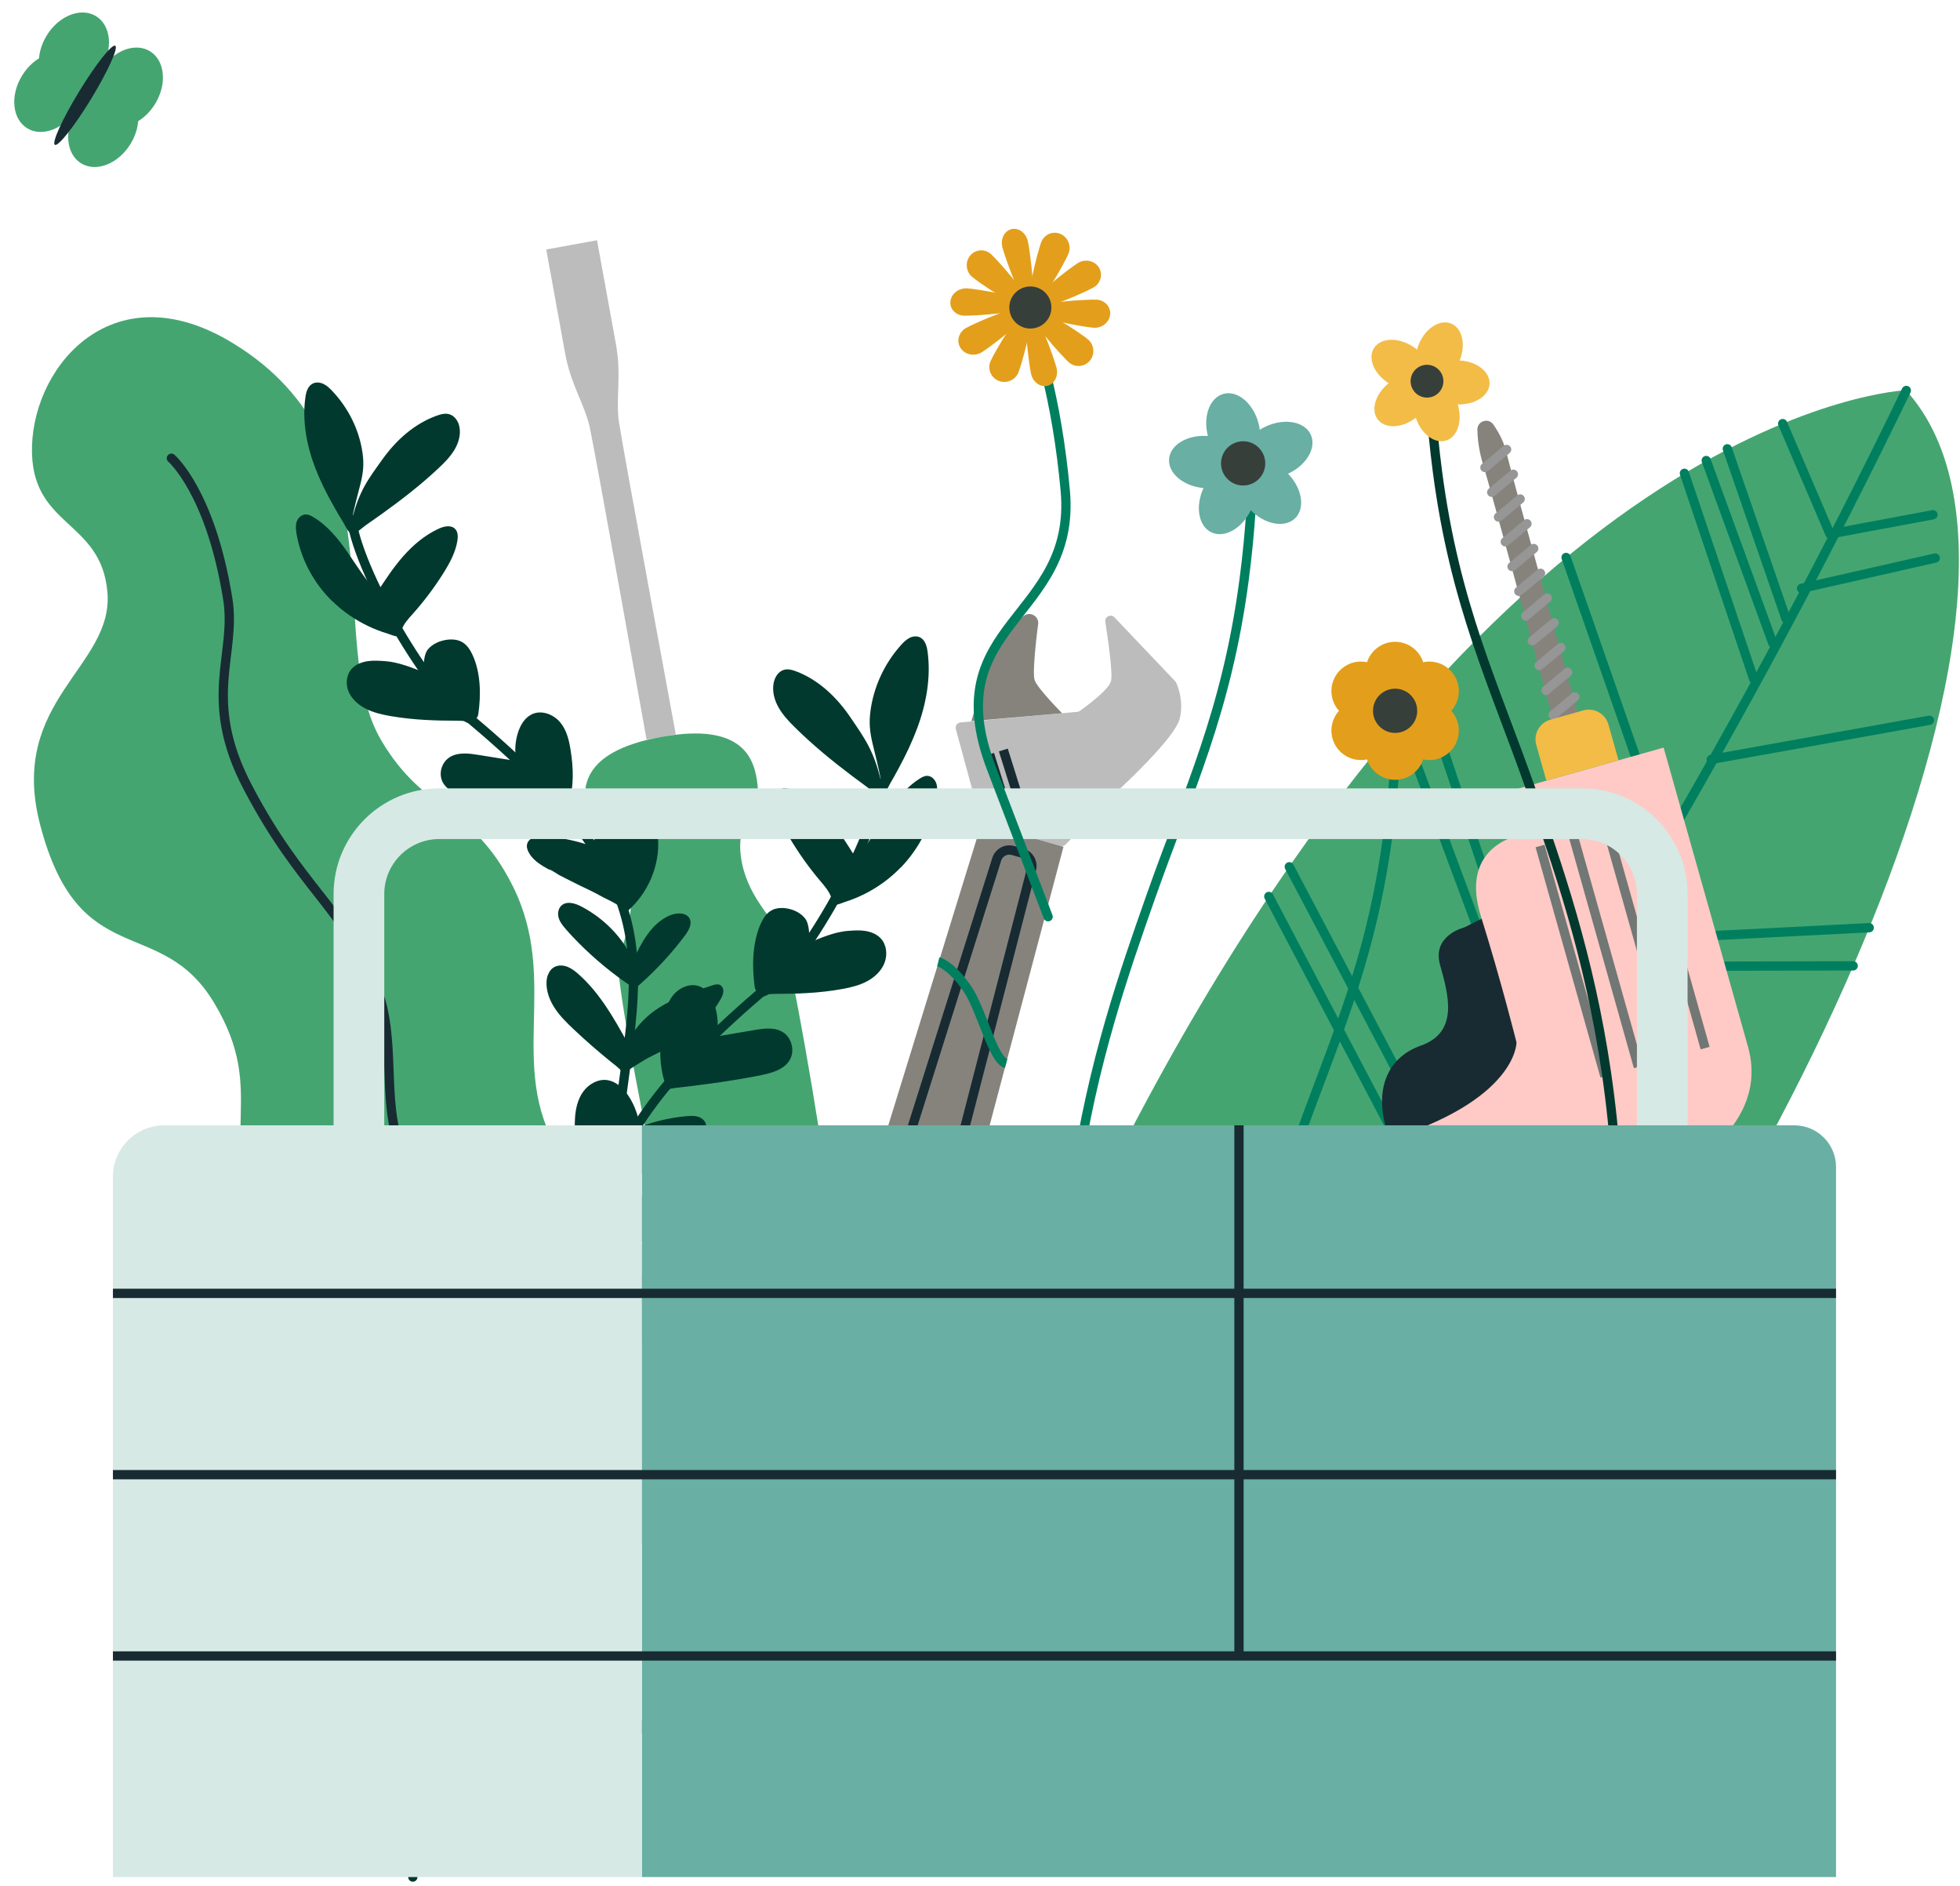 <svg width="422" height="406" viewBox="0 0 422 406" fill="none" xmlns="http://www.w3.org/2000/svg">
  <path d="M33.408 22.345C36.026 18.053 35.514 12.98 32.266 11.014C29.018 9.047 24.264 10.932 21.647 15.223C19.03 19.514 19.541 24.587 22.789 26.554C26.037 28.52 30.791 26.636 33.408 22.345Z" fill="#45A571"/>
  <path d="M21.795 14.797C24.412 10.506 23.901 5.433 20.653 3.466C17.405 1.499 12.651 3.384 10.034 7.675C7.416 11.967 7.928 17.04 11.176 19.006C14.424 20.973 19.178 19.088 21.795 14.797Z" fill="#45A571"/>
  <path d="M16.5 23.416C19.117 19.124 18.606 14.051 15.358 12.085C12.11 10.118 7.356 12.003 4.739 16.294C2.122 20.585 2.633 25.658 5.881 27.625C9.129 29.591 13.883 27.707 16.5 23.416Z" fill="#45A571"/>
  <path d="M28.113 30.964C30.731 26.673 30.219 21.6 26.971 19.633C23.724 17.666 18.969 19.551 16.352 23.842C13.735 28.134 14.246 33.206 17.494 35.173C20.742 37.14 25.496 35.255 28.113 30.964Z" fill="#45A571"/>
  <path d="M19.61 21.296C23.2 15.409 25.53 10.286 24.814 9.852C24.099 9.419 20.608 13.84 17.018 19.727C13.428 25.614 11.098 30.737 11.813 31.17C12.529 31.604 16.02 27.183 19.61 21.296Z" fill="#182B33"/>
  <path d="M319.985 332.398C368.268 285.025 452.385 130.478 410.366 84C410.366 84 324.692 87.248 243.03 244.192L319.985 332.398Z" fill="#45A571"/>
  <path d="M287.4 292.901C335.811 223.321 376.831 153.634 410.441 84.044" stroke="#007F5F" stroke-width="2" stroke-miterlimit="10" stroke-linecap="round" stroke-linejoin="round"/>
  <path d="M415.414 155.042L368.429 163.469" stroke="#007F5F" stroke-width="2" stroke-miterlimit="10" stroke-linecap="round" stroke-linejoin="round"/>
  <path d="M416.676 120.117L387.878 126.642" stroke="#007F5F" stroke-width="2" stroke-miterlimit="10" stroke-linecap="round" stroke-linejoin="round"/>
  <path d="M416.184 110.795L394.007 114.943L383.825 91.183" stroke="#007F5F" stroke-width="2" stroke-miterlimit="10" stroke-linecap="round" stroke-linejoin="round"/>
  <path d="M384.511 133.117L371.905 96.601" stroke="#007F5F" stroke-width="2" stroke-miterlimit="10" stroke-linecap="round" stroke-linejoin="round"/>
  <path d="M381.688 138.417L367.36 99.13" stroke="#007F5F" stroke-width="2" stroke-miterlimit="10" stroke-linecap="round" stroke-linejoin="round"/>
  <path d="M377.587 146.173L362.663 101.874" stroke="#007F5F" stroke-width="2" stroke-miterlimit="10" stroke-linecap="round" stroke-linejoin="round"/>
  <path d="M358.754 181.801L337.185 119.99" stroke="#007F5F" stroke-width="2" stroke-miterlimit="10" stroke-linecap="round" stroke-linejoin="round"/>
  <path d="M332.066 225.151L306.767 149.345" stroke="#007F5F" stroke-width="2" stroke-miterlimit="10" stroke-linecap="round" stroke-linejoin="round"/>
  <path d="M329.272 229.672L301.576 155.321" stroke="#007F5F" stroke-width="2" stroke-miterlimit="10" stroke-linecap="round" stroke-linejoin="round"/>
  <path d="M313.245 254.235L277.59 186.571" stroke="#007F5F" stroke-width="2" stroke-miterlimit="10" stroke-linecap="round" stroke-linejoin="round"/>
  <path d="M308.998 261.038L273.18 192.96" stroke="#007F5F" stroke-width="2" stroke-miterlimit="10" stroke-linecap="round" stroke-linejoin="round"/>
  <path d="M402.453 199.69L347.905 202.457" stroke="#007F5F" stroke-width="2" stroke-miterlimit="10" stroke-linecap="round" stroke-linejoin="round"/>
  <path d="M399 207.902L343.78 208.019" stroke="#007F5F" stroke-width="2" stroke-miterlimit="10" stroke-linecap="round" stroke-linejoin="round"/>
  <path d="M365.793 268.75L305.974 266.639" stroke="#007F5F" stroke-width="2" stroke-miterlimit="10" stroke-linecap="round" stroke-linejoin="round"/>
  <path d="M298.275 242.245C296.458 235.622 297.783 227.947 305.963 225.05C314.143 222.153 311.857 214.097 310.056 207.714C308.255 201.33 315.236 199.644 315.236 199.644L319.5 197.518L331.547 237.124L299.389 246.191L298.275 242.245Z" fill="#182B33"/>
  <path d="M351.1 222.815L337.479 174.531" stroke="#182B33" stroke-width="0.498" stroke-miterlimit="10"/>
  <path d="M345.881 224.287L332.26 176.003" stroke="#182B33" stroke-width="0.498" stroke-miterlimit="10"/>
  <path d="M340.662 225.76L327.041 177.476" stroke="#182B33" stroke-width="0.498" stroke-miterlimit="10"/>
  <path d="M334.797 156.471C334.797 156.471 320.608 104.025 319.277 99.818C318.583 97.613 318.1 94.775 318.093 92.459C318.081 90.593 320.518 89.861 321.557 91.408C323.061 93.672 323.87 95.269 324.589 98.363C325.587 102.661 340.109 155.016 340.109 155.016L334.809 156.467L334.797 156.471Z" fill="#86837D"/>
  <path d="M319.713 100.629L324.38 96.747" stroke="#959695" stroke-width="2" stroke-linecap="round"/>
  <path d="M321.174 105.96L325.841 102.077" stroke="#959695" stroke-width="2" stroke-linecap="round"/>
  <path d="M322.635 111.29L327.302 107.407" stroke="#959695" stroke-width="2" stroke-linecap="round"/>
  <path d="M324.094 116.62L328.761 112.737" stroke="#959695" stroke-width="2" stroke-linecap="round"/>
  <path d="M325.554 121.949L330.222 118.066" stroke="#959695" stroke-width="2" stroke-linecap="round"/>
  <path d="M327.013 127.279L331.681 123.396" stroke="#959695" stroke-width="2" stroke-linecap="round"/>
  <path d="M328.474 132.609L333.142 128.726" stroke="#959695" stroke-width="2" stroke-linecap="round"/>
  <path d="M329.933 137.939L334.601 134.057" stroke="#959695" stroke-width="2" stroke-linecap="round"/>
  <path d="M331.394 143.269L336.062 139.387" stroke="#959695" stroke-width="2" stroke-linecap="round"/>
  <path d="M332.855 148.599L337.522 144.717M334.396 153.894L339.064 150.012" stroke="#959695" stroke-width="2" stroke-linecap="round"/>
  <path d="M358.188 160.922L324.329 170.47C324.329 170.47 326.053 176.99 326.844 179.796C325.72 180.177 314.363 182.866 318.838 197.183C323.314 211.5 326.512 224.381 326.512 224.381C326.512 224.381 326.732 236.895 298.095 245.573C269.458 254.251 269.092 258.551 272.869 271.255C276.65 283.972 350.175 257.85 350.175 257.85C350.175 257.85 382.459 246.95 376.352 225.303L358.188 160.922Z" fill="#FFCAC6"/>
  <path d="M346.304 155.947L348.481 163.662L332.942 168.043L330.765 160.329C330.108 157.999 331.465 155.575 333.795 154.918L340.893 152.917C343.223 152.26 345.647 153.617 346.304 155.947Z" fill="#F2BC47"/>
  <path d="M352.75 229.659L338.775 180.077" stroke="#717774" stroke-width="2" stroke-miterlimit="10"/>
  <path d="M345.557 231.688L331.582 182.105" stroke="#717774" stroke-width="2" stroke-miterlimit="10"/>
  <path d="M359.944 227.631L345.969 178.048" stroke="#717774" stroke-width="2" stroke-miterlimit="10"/>
  <path d="M367.123 225.606L353.16 176.02" stroke="#717774" stroke-width="2" stroke-miterlimit="10"/>
  <path d="M239.952 132.882C239.178 132.067 237.8 132.739 237.982 133.858C238.661 138.261 239.647 145.211 239.177 146.692C238.579 148.624 233.676 152.182 232.503 153.017C232.336 153.132 232.154 153.198 231.939 153.226L206.804 155.504C206.09 155.566 205.61 156.259 205.797 156.949L211.146 176.589C211.257 176.976 211.554 177.284 211.937 177.394L228.301 182.084C228.712 182.202 229.144 182.089 229.442 181.774L240.616 170.248C240.616 170.248 240.642 170.211 240.659 170.202C241.259 169.662 252.953 158.908 253.992 154.716C254.915 150.98 253.609 147.731 253.252 146.962C253.197 146.843 253.121 146.747 253.045 146.651L239.938 132.878L239.952 132.882Z" fill="#BCBCBC"/>
  <path d="M216.5 173.322L213.062 162.365" stroke="#182B33" stroke-width="2" stroke-miterlimit="10"/>
  <path d="M219.462 172.394L216.025 161.437" stroke="#182B33" stroke-width="2" stroke-miterlimit="10"/>
  <path d="M189.523 298.91L182.95 297.026C178.665 295.797 176.194 291.34 177.423 287.055L211.324 177.215L228.973 182.274L199.509 293.386C198.28 297.671 193.822 300.142 189.536 298.914L189.523 298.91Z" fill="#86837D"/>
  <path d="M223.534 134.221C223.634 132.531 221.694 131.545 220.364 132.616C217.701 134.772 214.153 138.615 212.316 144.712L209.138 155.225L228.683 153.522C228.683 153.522 223.39 148.212 222.767 146.403C222.145 144.595 223.53 134.235 223.53 134.235L223.534 134.221Z" fill="#86837D"/>
  <path d="M191.619 293.362L184.129 291.215C182.623 290.783 181.744 289.198 182.176 287.692L214.582 185.025C215.014 183.519 216.6 182.64 218.106 183.072L220.119 183.649C221.625 184.081 222.504 185.666 222.072 187.172L195.142 291.408C194.71 292.914 193.125 293.793 191.619 293.362Z" stroke="#182B33" stroke-width="2" stroke-miterlimit="10"/>
  <path d="M202.018 207.019C202.767 207.206 205.389 208.516 208.385 213.009C211.38 217.503 213.814 228.175 216.623 228.924" stroke="#007F5F" stroke-width="2"/>
  <path d="M139.21 159.195C139.21 159.195 128.097 97.001 126.979 91.988C125.86 86.975 122.921 82.893 121.685 76.1L117.609 53.703L123.077 52.709L128.544 51.714L132.62 74.111C133.857 80.904 132.527 85.762 133.264 90.845C134.001 95.927 145.495 158.051 145.495 158.051L139.21 159.195Z" fill="#BCBCBC"/>
  <path d="M142.352 158.622C160.209 155.374 162.534 163.508 163.108 169.034C163.661 174.544 158.42 176.173 159.523 184.398C160.608 192.626 166.338 197.608 168.208 201.283C170.078 204.959 176.484 242.319 178.248 256.447C180.031 270.573 169.291 271.888 163.159 272.947C159.138 273.641 153.217 275.037 148.682 271.977C146.326 270.379 144.351 267.567 143.205 262.821C139.879 248.977 132.71 211.756 133.165 207.657C133.484 204.766 135.371 200.594 135.806 195.561C135.984 193.446 135.911 191.188 135.362 188.792C133.478 180.709 128 181.03 126.594 175.675C125.166 170.305 124.476 161.874 142.352 158.622Z" fill="#45A571"/>
  <path d="M104.972 329.751C105.561 313.046 102.383 313.204 101.452 311.552C98.758 306.999 70.651 301.867 56.321 267.696C46.241 243.733 57.803 235.497 46.2 216.036C34.606 196.443 16.99 209.766 8.596 177.357C1.747 150.734 24.441 143.594 23.134 127.54C21.817 111.618 6.366 113.629 6.892 95.996C7.428 78.234 24.745 58.295 50.222 73.913C86.801 96.294 69.563 138.13 82.088 159.374C91.455 175.24 101.629 173.23 110.354 190.63C120.689 211.184 108.907 229.425 120.437 248.09C131.969 266.754 162.517 276.289 154.392 333.84L104.97 329.754L104.972 329.751Z" fill="#45A571"/>
  <path d="M36.9 98.633C36.9 98.633 45.33 105.857 49.023 128.815C51.017 140.964 43.32 150.413 53.369 169.493C64.797 191.315 73.996 195.299 81.016 212.571C85.469 223.586 82.088 237.049 86.216 247.115C99.057 278.275 120.824 281.746 123.283 307.118" stroke="#182B33" stroke-width="2" stroke-linecap="round" stroke-linejoin="round"/>
  <path d="M88.885 404.042C88.885 404.042 92.528 327.65 120.449 314.678C143.785 303.844 129.001 280.063 132.414 247.673C136.789 206.063 147.672 191.567 94.756 149.444" stroke="#02392E" stroke-width="2" stroke-linecap="round" stroke-linejoin="round"/>
  <path d="M121.976 200.17C121.272 199.377 120.569 198.543 120.28 197.557C119.991 196.57 120.211 195.363 121.084 194.755C122.25 193.935 123.916 194.466 125.192 195.142C130.089 197.697 134.068 201.812 136.328 206.663C138.117 202.89 140.196 198.809 144.156 197.066C145.578 196.445 147.595 196.332 148.398 197.591C149.145 198.77 148.316 200.245 147.483 201.362C144.698 205.078 141.522 208.539 138.016 211.673C136.974 212.606 136.794 212.895 135.592 212.088C134.617 211.446 133.675 210.767 132.754 210.067C130.864 208.653 129.048 207.152 127.306 205.57C125.434 203.864 123.648 202.062 121.963 200.176L121.976 200.173V200.17Z" fill="#02392E"/>
  <path d="M117.988 209.835C118.254 209.107 118.722 208.469 119.434 208.117C120.283 207.696 121.327 207.767 122.2 208.112C123.073 208.456 123.829 209.055 124.532 209.671C129.138 213.746 132.163 219.137 135.093 224.42C136.894 220.857 139.494 218.197 143.112 216.183C146.302 214.408 149.842 213.245 153.348 212.106C153.85 211.955 154.379 211.795 154.869 211.95C155.446 212.148 155.758 212.772 155.749 213.354C155.74 213.935 155.488 214.48 155.195 214.997C153.165 218.698 149.888 221.686 146.252 224.037C144.325 225.279 142.295 226.346 140.235 227.367C138.274 228.331 136.432 229.658 134.556 230.789C134.457 230.846 134.334 230.91 134.211 230.893C134.088 230.875 134.011 230.774 133.937 230.685C133.181 229.781 132.311 229.188 131.391 228.445C128.705 226.262 126.088 223.988 123.588 221.624C122.08 220.217 120.593 218.746 119.467 217.044C118.34 215.343 117.586 213.362 117.671 211.365C117.691 210.862 117.786 210.323 117.959 209.843L117.986 209.835H117.988Z" fill="#02392E"/>
  <path d="M118.193 187.176C116.46 186.224 114.664 185.126 113.798 183.417C113.508 182.857 113.328 182.194 113.517 181.587C113.741 180.872 114.455 180.354 115.212 180.14C115.969 179.926 116.784 179.969 117.578 180.033C120.991 180.314 124.38 181.042 127.588 182.183C128.177 179.608 129.085 177.035 130.862 175.011C131.851 173.886 133.159 172.927 134.696 172.698C136.682 172.417 138.703 173.489 139.888 175.02C141.073 176.55 141.542 178.503 141.672 180.407C142.113 186.295 139.546 192.33 134.926 196.285C134.65 195.597 134.186 195.516 133.565 195.138C132.909 194.744 131.76 194.056 131.054 193.732C129.52 193.023 128.685 192.448 127.143 191.714C125.6 190.98 124.088 190.251 122.578 189.48C121.842 189.11 121.101 188.726 120.361 188.344C120.043 188.178 118.463 187.069 118.171 187.157L118.193 187.179V187.176Z" fill="#02392E"/>
  <path d="M101.567 171.675C99.229 171.221 96.657 170.549 95.451 168.609C94.275 166.717 95.014 163.984 97.016 162.871C98.794 161.879 101.034 162.171 103.083 162.505C105.782 162.947 108.476 163.376 111.187 163.813C110.751 161.696 110.909 159.485 111.606 157.441C112.16 155.84 113.169 154.254 114.807 153.623C116.86 152.839 119.292 153.872 120.651 155.53C122.01 157.188 122.509 159.313 122.84 161.378C123.462 165.217 123.638 169.245 122.397 172.996C122.287 173.318 122.144 174.147 121.864 174.355C121.527 174.609 120.78 174.379 120.354 174.327C119.157 174.193 117.96 174.056 116.764 173.92C114.366 173.636 111.983 173.348 109.595 173.006C106.917 172.627 104.236 172.193 101.574 171.687L101.57 171.675H101.567Z" fill="#02392E"/>
  <path d="M84.02 154.126C82.195 153.807 80.362 153.379 78.725 152.536C77.087 151.691 75.647 150.4 75.002 148.747C74.358 147.092 74.595 145.075 75.872 143.808C76.722 142.958 77.939 142.51 79.157 142.321C80.374 142.134 81.628 142.225 82.865 142.308C85.767 142.496 88.905 143.771 91.588 144.867C91.01 143.537 91.213 140.855 92.163 139.74C93.112 138.626 94.578 137.964 96.073 137.734C97.207 137.558 98.422 137.62 99.419 138.16C100.503 138.743 101.2 139.817 101.711 140.903C103.515 144.788 103.582 149.527 102.986 153.68C102.681 155.758 100.198 155.127 98.482 155.134C96.209 155.13 93.928 155.099 91.657 154.97C89.105 154.828 86.542 154.566 84.02 154.125V154.126Z" fill="#02392E"/>
  <path d="M68.023 101.12C66.07 96.142 65.013 90.756 65.757 85.491C65.918 84.327 66.305 83.011 67.433 82.519C68.143 82.209 68.996 82.323 69.693 82.666C70.39 83.007 70.949 83.541 71.467 84.088C75.02 87.811 77.362 92.562 78.061 97.532C78.76 102.502 77.113 104.652 75.664 112.363C77.217 105.653 79.425 102.963 82.34 98.875C85.255 94.787 89.208 91.184 94.082 89.454C94.914 89.163 95.82 88.917 96.669 89.144C97.914 89.472 98.686 90.685 98.92 91.896C99.244 93.589 98.733 95.355 97.826 96.855C96.919 98.355 95.661 99.629 94.364 100.833C90.517 104.445 86.316 107.695 81.997 110.774C80.916 111.54 79.823 112.31 78.738 113.065C78.079 113.525 76.718 114.887 75.846 114.846C74.974 114.806 74.327 113.141 73.936 112.501C73.232 111.363 72.554 110.216 71.901 109.05C70.44 106.487 69.1 103.846 68.033 101.109L68.025 101.125L68.023 101.12Z" fill="#02392E"/>
  <path d="M101.251 154.748C94.753 152.571 77.499 124.64 75.672 111.768" stroke="#02392E" stroke-width="2" stroke-linecap="round" stroke-linejoin="round"/>
  <path d="M71.489 129.374C67.459 125.412 64.744 120.255 63.831 114.817C63.694 113.976 63.601 113.096 63.881 112.281C64.161 111.468 64.926 110.755 65.822 110.733C66.402 110.724 66.947 111 67.438 111.293C70.555 113.148 72.845 116.01 74.862 118.926C76.88 121.844 78.714 124.911 81.219 127.461C82.962 124.803 84.7 122.131 86.819 119.729C88.941 117.328 91.453 115.181 94.431 113.815C95.514 113.309 96.942 112.962 97.853 113.72C98.6 114.335 98.628 115.414 98.488 116.337C98.099 118.863 96.841 121.183 95.465 123.373C93.501 126.499 91.267 129.47 88.776 132.245C87.876 133.246 86.885 134.329 86.471 135.61C86.277 136.205 86.436 136.846 85.704 136.97C85.124 137.062 84.037 136.564 83.469 136.39C80.583 135.524 77.854 134.213 75.397 132.543C73.997 131.588 72.691 130.524 71.492 129.343L71.487 129.372L71.489 129.374Z" fill="#02392E"/>
  <path d="M145.026 376.352C121.69 365.307 136.474 341.067 133.061 308.047C128.686 265.632 117.803 250.855 170.719 207.915" stroke="#02392E" stroke-width="2" stroke-linecap="round" stroke-linejoin="round"/>
  <path d="M143.498 261.539C144.203 260.701 144.906 259.82 145.195 258.777C145.483 257.734 145.264 256.457 144.391 255.815C143.225 254.95 141.559 255.511 140.283 256.224C135.386 258.926 131.407 263.273 129.146 268.402C127.358 264.414 125.279 260.101 121.319 258.258C119.897 257.602 117.879 257.483 117.077 258.812C116.329 260.058 117.159 261.617 117.992 262.799C120.777 266.725 123.953 270.386 127.459 273.699C128.5 274.684 128.68 274.989 129.883 274.137C130.857 273.458 131.799 272.739 132.721 272C134.611 270.506 136.427 268.918 138.169 267.247C140.041 265.442 141.827 263.538 143.512 261.543L143.498 261.539Z" fill="#02392E"/>
  <path d="M147.485 271.755C147.22 270.986 146.751 270.311 146.039 269.939C145.191 269.493 144.147 269.569 143.274 269.933C142.401 270.296 141.645 270.93 140.941 271.582C136.336 275.888 133.31 281.588 130.381 287.173C128.58 283.406 125.98 280.595 122.361 278.466C119.172 276.59 115.631 275.359 112.126 274.155C111.623 273.996 111.095 273.827 110.605 273.991C110.028 274.201 109.716 274.86 109.725 275.475C109.734 276.09 109.986 276.666 110.279 277.212C112.309 281.124 115.586 284.282 119.222 286.767C121.148 288.081 123.179 289.209 125.239 290.287C127.2 291.305 129.042 292.708 130.918 293.903C131.016 293.963 131.139 294.032 131.262 294.013C131.386 293.994 131.463 293.887 131.536 293.793C132.292 292.838 133.163 292.212 134.083 291.425C136.769 289.117 139.386 286.713 141.886 284.215C143.394 282.726 144.881 281.172 146.007 279.374C147.134 277.575 147.888 275.482 147.803 273.37C147.783 272.839 147.688 272.269 147.515 271.762L147.488 271.753L147.485 271.755Z" fill="#02392E"/>
  <path d="M147.282 247.802C149.015 246.796 150.811 245.634 151.676 243.827C151.966 243.235 152.147 242.535 151.958 241.892C151.734 241.136 151.02 240.588 150.263 240.361C149.505 240.134 148.691 240.181 147.897 240.249C144.483 240.544 141.095 241.315 137.887 242.522C137.298 239.8 136.39 237.079 134.613 234.941C133.624 233.751 132.316 232.738 130.779 232.496C128.792 232.199 126.772 233.333 125.587 234.949C124.402 236.568 123.933 238.632 123.803 240.644C123.362 246.867 125.928 253.249 130.549 257.429C130.824 256.701 131.289 256.616 131.91 256.216C132.566 255.799 133.715 255.072 134.421 254.73C135.955 253.981 136.79 253.372 138.332 252.597C139.875 251.822 141.387 251.05 142.897 250.236C143.632 249.844 144.374 249.439 145.113 249.034C145.431 248.858 147.012 247.688 147.304 247.78L147.282 247.802Z" fill="#02392E"/>
  <path d="M163.908 231.417C166.246 230.938 168.819 230.226 170.024 228.177C171.201 226.176 170.461 223.288 168.46 222.112C166.681 221.065 164.441 221.372 162.392 221.724C159.693 222.191 156.999 222.645 154.288 223.106C154.724 220.87 154.566 218.531 153.869 216.371C153.315 214.679 152.306 213.002 150.668 212.334C148.615 211.505 146.184 212.596 144.824 214.349C143.465 216.102 142.967 218.349 142.635 220.532C142.013 224.589 141.837 228.846 143.078 232.813C143.188 233.154 143.331 234.03 143.611 234.25C143.948 234.518 144.695 234.274 145.122 234.22C146.318 234.077 147.515 233.933 148.711 233.79C151.109 233.489 153.492 233.185 155.88 232.823C158.558 232.422 161.239 231.965 163.901 231.427L163.905 231.414L163.908 231.417Z" fill="#02392E"/>
  <path d="M181.454 212.867C183.279 212.53 185.112 212.077 186.75 211.185C188.387 210.293 189.827 208.928 190.472 207.18C191.117 205.431 190.879 203.298 189.602 201.958C188.752 201.06 187.535 200.586 186.317 200.387C185.1 200.189 183.846 200.285 182.61 200.372C179.708 200.571 176.57 201.919 173.886 203.077C174.465 201.672 174.261 198.837 173.312 197.659C172.362 196.482 170.896 195.782 169.402 195.538C168.268 195.352 167.052 195.417 166.056 195.99C164.972 196.606 164.274 197.741 163.763 198.89C161.96 202.997 161.892 208.006 162.489 212.395C162.793 214.592 165.276 213.924 166.992 213.932C169.265 213.926 171.546 213.895 173.817 213.757C176.369 213.608 178.933 213.33 181.454 212.865V212.867Z" fill="#02392E"/>
  <path d="M197.454 156.836C199.407 151.574 200.464 145.882 199.72 140.315C199.559 139.085 199.172 137.695 198.044 137.173C197.334 136.845 196.481 136.967 195.784 137.327C195.087 137.687 194.528 138.253 194.01 138.83C190.457 142.767 188.115 147.788 187.416 153.041C186.717 158.295 188.364 160.567 189.813 168.718C188.26 161.626 186.052 158.781 183.137 154.461C180.222 150.138 176.269 146.332 171.395 144.502C170.563 144.193 169.656 143.934 168.808 144.174C167.563 144.52 166.791 145.803 166.557 147.083C166.233 148.873 166.744 150.74 167.651 152.325C168.558 153.91 169.816 155.257 171.113 156.53C174.96 160.349 179.161 163.783 183.48 167.038C184.561 167.848 185.654 168.662 186.739 169.459C187.398 169.945 188.759 171.383 189.631 171.341C190.503 171.298 191.15 169.538 191.541 168.861C192.245 167.659 192.923 166.446 193.576 165.213C195.037 162.503 196.377 159.711 197.444 156.817L197.452 156.835L197.454 156.836Z" fill="#02392E"/>
  <path d="M164.225 213.523C170.723 211.222 187.958 182.22 189.785 168.611" stroke="#02392E" stroke-width="2" stroke-linecap="round" stroke-linejoin="round"/>
  <path d="M193.985 186.701C198.015 182.512 200.73 177.061 201.643 171.314C201.78 170.426 201.873 169.495 201.593 168.635C201.313 167.775 200.548 167.022 199.652 166.997C199.072 166.987 198.527 167.28 198.036 167.588C194.919 169.549 192.629 172.575 190.612 175.656C188.594 178.739 186.76 181.982 184.255 184.677C182.512 181.867 180.774 179.043 178.655 176.504C176.533 173.966 174.021 171.696 171.043 170.253C169.96 169.719 168.532 169.352 167.621 170.152C166.874 170.803 166.846 171.943 166.986 172.919C167.375 175.589 168.633 178.042 170.009 180.358C171.973 183.661 174.207 186.802 176.698 189.735C177.598 190.794 178.589 191.938 179.003 193.292C179.197 193.922 179.039 194.599 179.77 194.729C180.35 194.827 181.437 194.3 182.005 194.117C184.891 193.202 187.62 191.816 190.077 190.053C191.477 189.043 192.783 187.917 193.982 186.669L193.987 186.7L193.985 186.701Z" fill="#02392E"/>
  <path d="M300.375 163.953C300.065 168.855 299.584 173.911 298.903 179.105C295.129 207.882 286.816 224.699 278.734 247.664C273.105 263.658 266.219 283.226 262.517 308.516C258.503 335.939 259.842 359.095 261.812 374.995" stroke="#007F5F" stroke-width="2" stroke-miterlimit="10"/>
  <path d="M293.01 155.103C296.519 155.103 299.362 152.26 299.362 148.752C299.362 145.244 296.519 142.401 293.01 142.401C289.502 142.401 286.658 145.244 286.658 148.752C286.658 152.26 289.502 155.103 293.01 155.103Z" fill="#E39F1B"/>
  <path d="M293.01 163.605C296.519 163.605 299.362 160.762 299.362 157.254C299.362 153.746 296.519 150.903 293.01 150.903C289.502 150.903 286.658 153.748 286.658 157.254C286.658 160.76 289.502 163.605 293.01 163.605Z" fill="#E39F1B"/>
  <path d="M300.375 167.856C303.884 167.856 306.727 165.013 306.727 161.506C306.727 157.998 303.884 155.155 300.375 155.155C296.867 155.155 294.023 157.999 294.023 161.506C294.023 165.012 296.867 167.856 300.375 167.856Z" fill="#E39F1B"/>
  <path d="M307.741 163.605C311.249 163.605 314.093 160.762 314.093 157.254C314.093 153.746 311.249 150.903 307.741 150.903C304.232 150.903 301.389 153.748 301.389 157.254C301.389 160.76 304.232 163.605 307.741 163.605Z" fill="#E39F1B"/>
  <path d="M307.741 155.103C311.249 155.103 314.093 152.26 314.093 148.752C314.093 145.244 311.249 142.401 307.741 142.401C304.232 142.401 301.389 145.244 301.389 148.752C301.389 152.26 304.232 155.103 307.741 155.103Z" fill="#E39F1B"/>
  <path d="M300.375 150.85C303.884 150.85 306.727 148.008 306.727 144.5C306.727 140.992 303.884 138.149 300.375 138.149C296.867 138.149 294.023 140.993 294.023 144.5C294.023 148.006 296.867 150.85 300.375 150.85Z" fill="#E39F1B"/>
  <path d="M300.376 157.762C303.006 157.762 305.137 155.631 305.137 153.002C305.137 150.373 303.006 148.242 300.376 148.242C297.747 148.242 295.615 150.373 295.615 153.002C295.615 155.631 297.747 157.762 300.376 157.762Z" fill="#373F3B"/>
  <path d="M269.36 109.452C269.049 114.354 268.569 119.41 267.888 124.604C264.114 153.381 255.8 170.198 247.718 193.163C242.09 209.157 235.203 228.725 231.501 254.015C227.487 281.438 228.826 304.594 230.796 320.494" stroke="#007F5F" stroke-width="2" stroke-miterlimit="10"/>
  <path d="M260.097 93.971C258.937 89.711 260.425 85.597 263.42 84.783C266.414 83.968 269.782 86.76 270.942 91.019C272.101 95.278 270.614 99.393 267.618 100.207C264.624 101.021 261.256 98.23 260.097 93.971Z" fill="#69AFA3"/>
  <path d="M259.19 105.06C254.791 104.676 251.445 101.859 251.714 98.767C251.984 95.677 255.769 93.482 260.167 93.865C264.566 94.249 267.912 97.066 267.643 100.157C267.373 103.249 263.588 105.443 259.19 105.06Z" fill="#69AFA3"/>
  <path d="M260.841 114.594C258.032 113.273 257.279 108.964 259.16 104.97C261.04 100.976 264.842 98.809 267.648 100.131C270.457 101.452 271.21 105.761 269.33 109.755C267.451 113.749 263.649 115.915 260.841 114.594Z" fill="#69AFA3"/>
  <path d="M269.249 109.791C266.149 106.648 265.428 102.333 267.639 100.155C269.85 97.977 274.154 98.76 277.254 101.903C280.353 105.046 281.074 109.361 278.863 111.539C276.653 113.717 272.349 112.934 269.249 109.791Z" fill="#69AFA3"/>
  <path d="M267.662 100.177C266.38 97.351 268.602 93.584 272.623 91.76C276.645 89.938 280.943 90.752 282.225 93.578C283.507 96.404 281.284 100.173 277.263 101.995C273.242 103.817 268.944 103.003 267.662 100.177Z" fill="#69AFA3"/>
  <path d="M267.658 104.505C270.287 104.505 272.419 102.374 272.419 99.745C272.419 97.115 270.287 94.984 267.658 94.984C265.028 94.984 262.896 97.115 262.896 99.745C262.896 102.374 265.028 104.505 267.658 104.505Z" fill="#373F3B"/>
  <path d="M308.016 86.338C308.326 91.241 308.807 96.297 309.488 101.49C313.262 130.268 321.575 147.085 329.657 170.049C335.286 186.043 342.172 205.611 345.874 230.902C349.888 258.324 348.549 281.481 346.579 297.381" stroke="#02392E" stroke-width="2" stroke-miterlimit="10"/>
  <path d="M314.234 77.688C315.666 74.259 314.87 70.665 312.46 69.658C310.049 68.654 306.936 70.618 305.505 74.045C304.073 77.474 304.869 81.068 307.279 82.074C309.69 83.079 312.805 81.115 314.234 77.688Z" fill="#F2BC47"/>
  <path d="M313.787 87.041C317.499 87.2 320.599 85.212 320.711 82.602C320.822 79.993 317.902 77.749 314.19 77.591C310.478 77.433 307.378 79.421 307.267 82.031C307.155 84.641 310.075 86.883 313.787 87.041Z" fill="#F2BC47"/>
  <path d="M311.373 94.819C313.861 94.021 314.956 90.507 313.823 86.97C312.687 83.433 309.751 81.211 307.264 82.008C304.776 82.806 303.681 86.32 304.815 89.857C305.95 93.394 308.886 95.616 311.373 94.817V94.819Z" fill="#F2BC47"/>
  <path d="M304.877 89.897C307.805 87.61 308.876 84.088 307.269 82.03C305.66 79.972 301.985 80.157 299.055 82.443C296.127 84.729 295.056 88.252 296.664 90.31C298.273 92.367 301.948 92.183 304.878 89.897H304.877Z" fill="#F2BC47"/>
  <path d="M307.247 82.046C308.624 79.827 307.18 76.441 304.022 74.483C300.863 72.524 297.188 72.737 295.811 74.956C294.433 77.176 295.878 80.561 299.036 82.519C302.195 84.477 305.87 84.265 307.247 82.045V82.046Z" fill="#F2BC47"/>
  <path d="M306.789 85.553C308.722 85.805 310.493 84.441 310.745 82.508C310.997 80.575 309.633 78.804 307.7 78.552C305.766 78.3 303.995 79.664 303.743 81.597C303.491 83.53 304.855 85.301 306.789 85.553Z" fill="#373F3B"/>
  <path fill-rule="evenodd" clip-rule="evenodd" d="M94.589 180.604C88.048 180.604 82.735 185.903 82.735 192.456V242.236H71.826V192.456C71.826 179.87 82.033 169.698 94.589 169.698H340.583C353.172 169.698 363.346 179.903 363.346 192.456V242.236H352.437V192.456C352.437 185.917 347.138 180.604 340.583 180.604H94.589Z" fill="#D6E9E5"/>
  <path d="M138.23 242.232H386.337C391.289 242.232 395.307 246.251 395.307 251.199V404.043H138.23V242.232Z" fill="#69AFA3"/>
  <path d="M35.375 242.232H138.229V404.043H24.316V253.289C24.316 247.18 29.265 242.232 35.375 242.232Z" fill="#D6E9E5"/>
  <path d="M24.316 278.401H395.305" stroke="#182B33" stroke-width="2" stroke-miterlimit="10"/>
  <path d="M24.316 317.427H395.305" stroke="#182B33" stroke-width="2" stroke-miterlimit="10"/>
  <path d="M24.316 356.452H395.305" stroke="#182B33" stroke-width="2" stroke-miterlimit="10"/>
  <path d="M266.758 356.448V242.232" stroke="#182B33" stroke-width="2" stroke-miterlimit="10"/>
  <path d="M219.618 63.464C223.363 72.077 227.557 85.864 229.355 105.592C231.881 133.298 201.471 134.009 213.44 165.319C229.142 206.394 225.238 196.213 225.238 196.213" stroke="#007F5F" stroke-width="2"/>
  <path d="M221.295 51.867C221.719 53.638 223.342 65.833 221.826 66.196C220.31 66.559 216.23 54.953 215.805 53.182C215.381 51.411 216.266 49.682 217.782 49.319C219.298 48.956 220.871 50.097 221.295 51.867Z" fill="#E39F1B"/>
  <path d="M213.345 54.677C214.679 55.847 222.733 64.808 221.607 66.159C220.481 67.511 210.601 60.743 209.267 59.573C207.933 58.403 207.764 56.358 208.89 55.006C210.017 53.654 212.011 53.507 213.345 54.677Z" fill="#E39F1B"/>
  <path d="M208.207 62.065C209.997 62.15 221.881 64.035 221.695 65.66C221.508 67.285 209.324 68.033 207.534 67.949C205.743 67.864 204.443 66.478 204.628 64.853C204.814 63.228 206.416 61.98 208.207 62.064L208.207 62.065Z" fill="#E39F1B"/>
  <path d="M207.963 70.611C209.533 69.692 220.842 64.688 221.77 66.137C222.7 67.586 212.898 74.939 211.327 75.858C209.757 76.777 207.731 76.347 206.802 74.899C205.872 73.45 206.393 71.53 207.963 70.611L207.963 70.611Z" fill="#E39F1B"/>
  <path d="M213.254 77.778C213.947 76.138 219.948 65.663 221.604 66.337C223.26 67.011 219.945 78.58 219.252 80.219C218.559 81.859 216.654 82.642 214.998 81.968C213.342 81.294 212.561 79.418 213.254 77.778Z" fill="#E39F1B"/>
  <path d="M221.999 80.515C221.577 78.756 219.973 66.64 221.489 66.277C223.005 65.914 227.067 77.442 227.488 79.2C227.91 80.959 227.022 82.679 225.507 83.042C223.991 83.405 222.42 82.274 221.999 80.515Z" fill="#E39F1B"/>
  <path d="M230.132 77.994C228.784 76.827 220.654 67.885 221.799 66.528C222.944 65.172 232.93 71.915 234.278 73.082C235.626 74.248 235.79 76.294 234.645 77.65C233.5 79.007 231.479 79.161 230.132 77.994Z" fill="#E39F1B"/>
  <path d="M235.477 70.552C233.691 70.45 221.824 68.412 221.996 66.741C222.168 65.07 234.314 64.399 236.1 64.501C237.887 64.603 239.195 66.04 239.023 67.711C238.851 69.382 237.264 70.654 235.477 70.553L235.477 70.552Z" fill="#E39F1B"/>
  <path d="M235.468 61.863C233.925 62.779 222.809 67.747 221.887 66.289C220.965 64.83 230.586 57.496 232.129 56.581C233.671 55.665 235.669 56.106 236.591 57.565C237.514 59.024 237.01 60.948 235.468 61.864L235.468 61.863Z" fill="#E39F1B"/>
  <path d="M230.054 54.594C229.395 56.241 223.655 66.751 222.039 66.056C220.422 65.361 223.54 53.724 224.199 52.077C224.858 50.429 226.703 49.657 228.32 50.352C229.936 51.047 230.713 52.947 230.054 54.594Z" fill="#E39F1B"/>
  <path d="M222.899 70.599C225.333 70.016 226.834 67.57 226.25 65.137C225.667 62.704 223.222 61.203 220.788 61.786C218.354 62.369 216.854 64.814 217.437 67.248C218.02 69.681 220.466 71.182 222.899 70.599Z" fill="#373F3B"/>
</svg>
